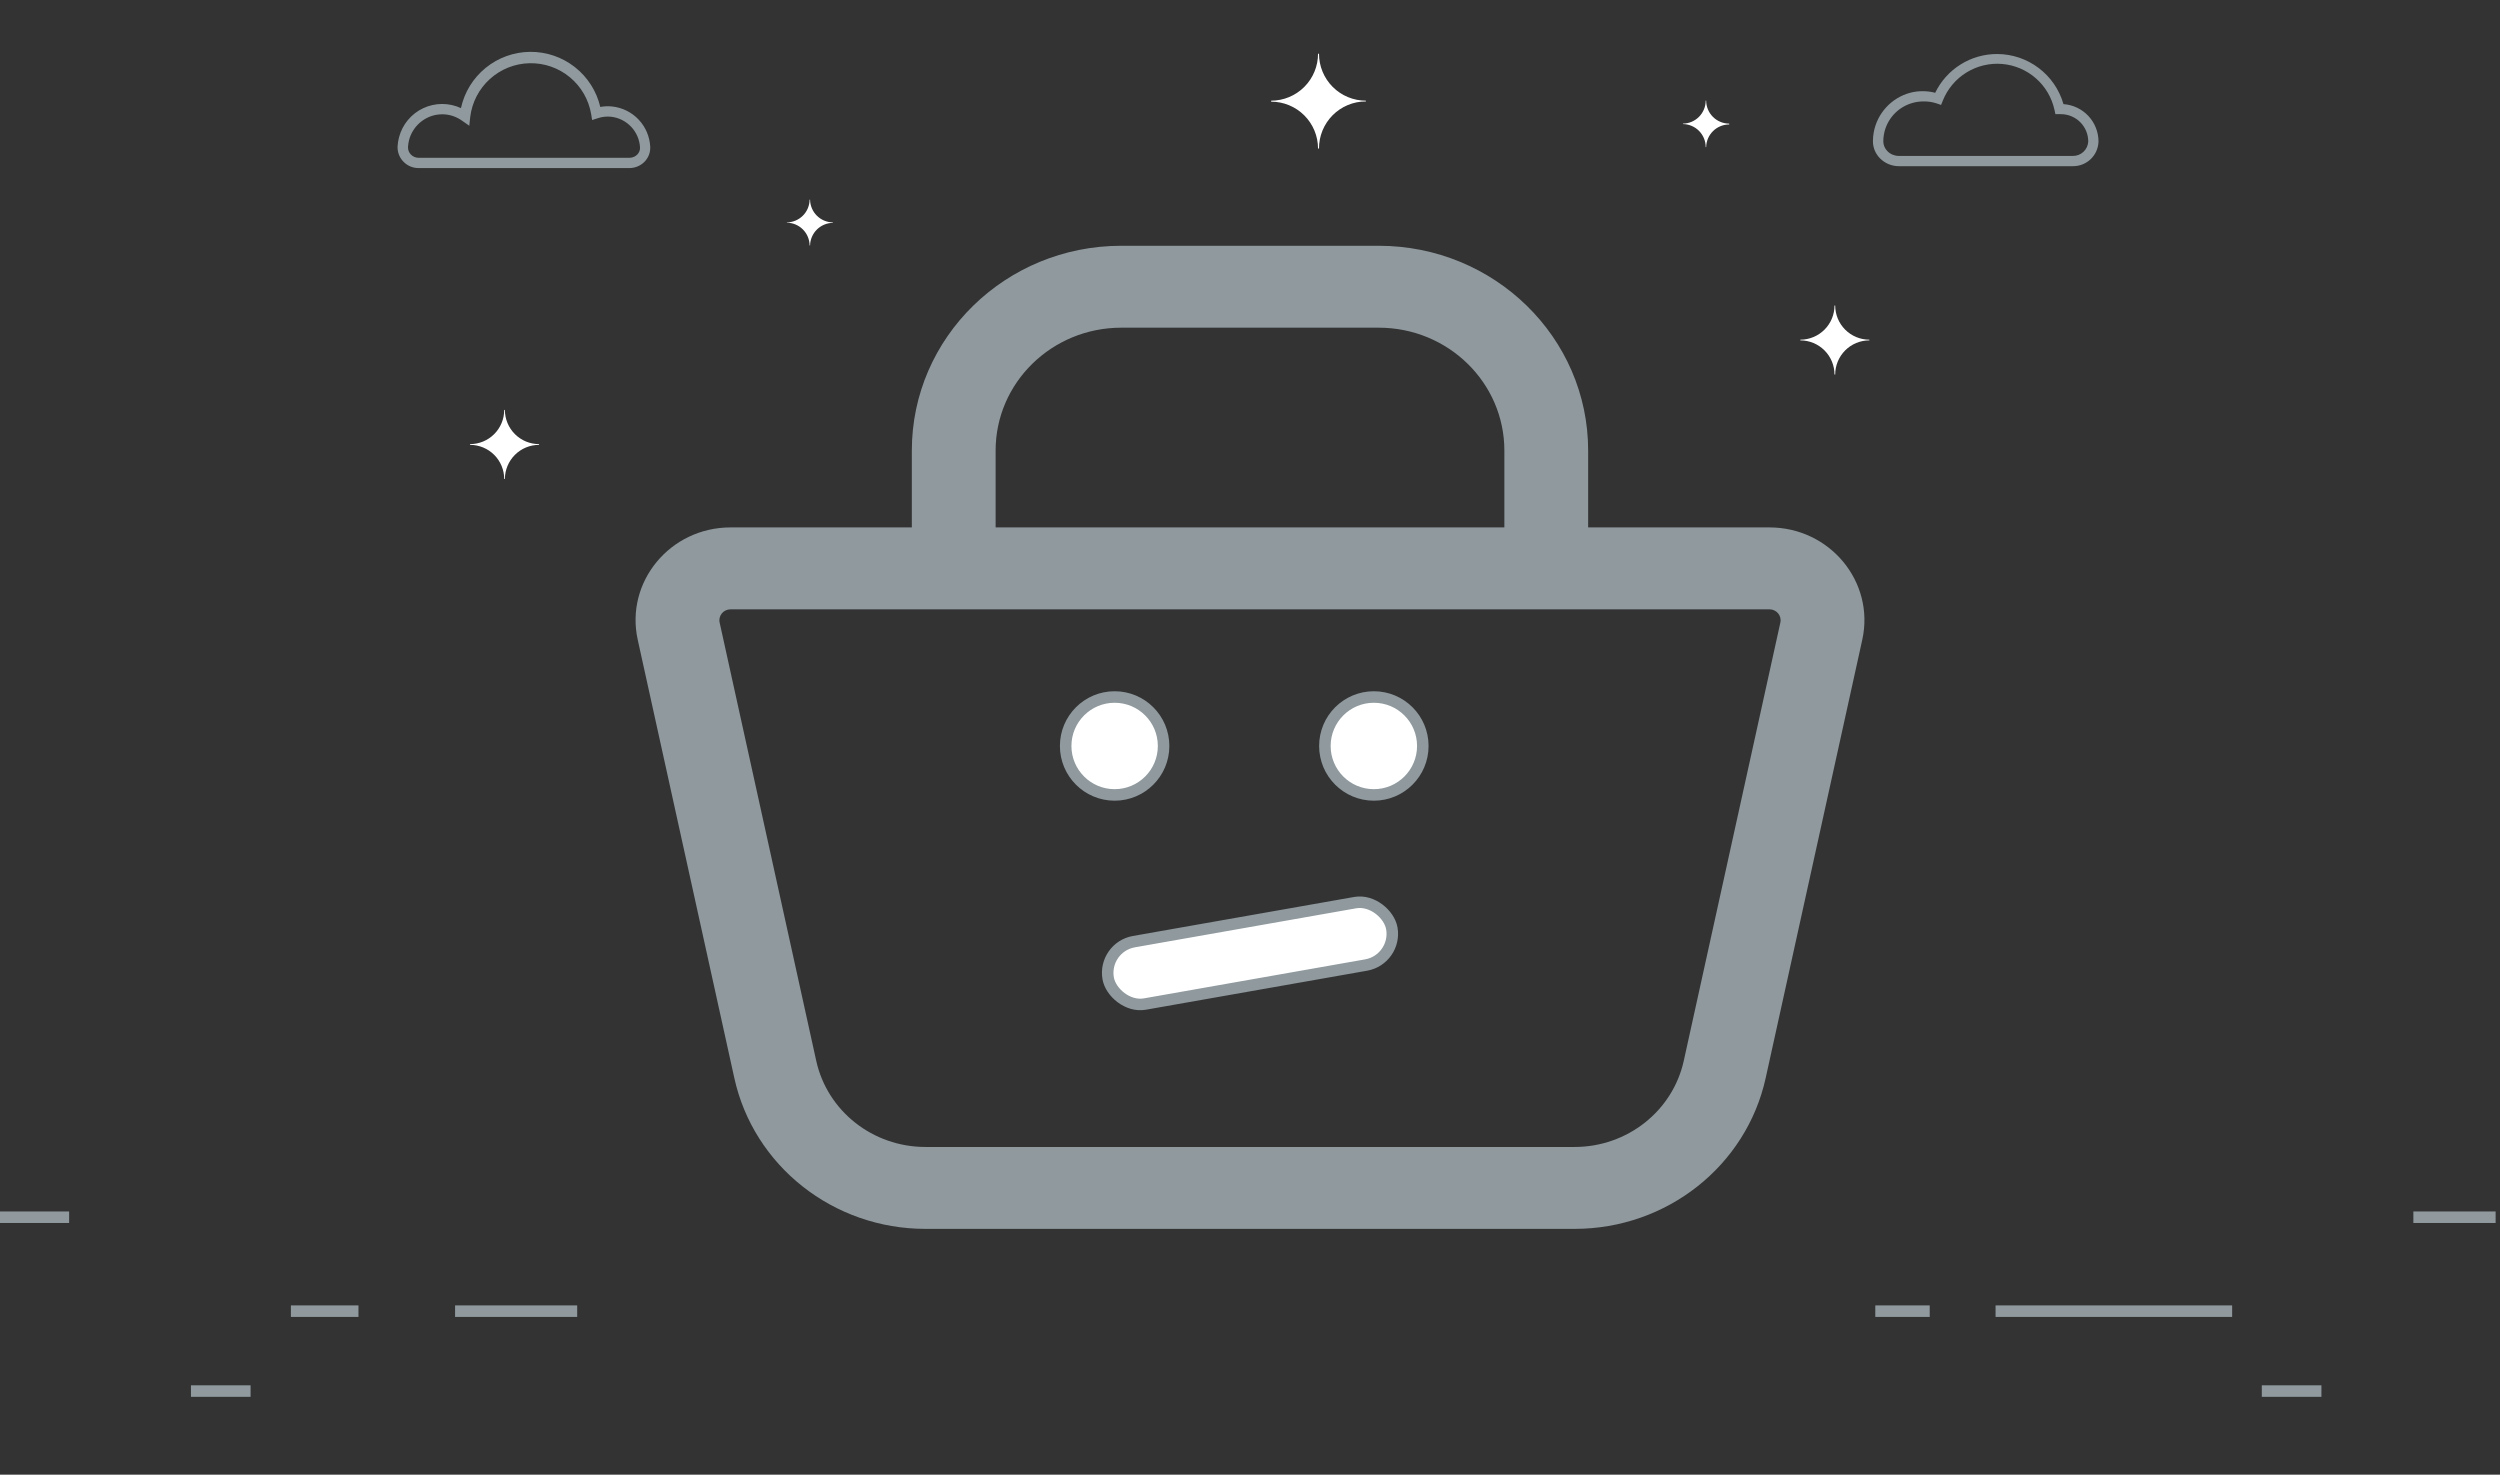 <svg width="434" height="256" viewBox="0 0 434 256" fill="none" xmlns="http://www.w3.org/2000/svg">
<rect x="0" y="0" width="434" height="256" fill="#333333" stroke="none"/>
<path d="M433.24 210.309H418.96V212.309H433.24V210.309Z" fill="#8F999E"/>
<path d="M12 210.309H0V212.309H12V210.309Z" fill="#8F999E"/>
<path d="M62.23 226.619H50.5V228.619H62.23V226.619Z" fill="#8F999E"/>
<path d="M100.2 226.619H79V228.619H100.2V226.619Z" fill="#8F999E"/>
<path d="M335 226.619H325.55V228.619H335V226.619Z" fill="#8F999E"/>
<path d="M387.5 226.619H346.43V228.619H387.5V226.619Z" fill="#8F999E"/>
<path d="M43.5 240.489H33.15V242.489H43.5V240.489Z" fill="#8F999E"/>
<path d="M403 240.489H392.65V242.489H403V240.489Z" fill="#8F999E"/>
<path fill-rule="evenodd" clip-rule="evenodd" d="M158.294 91.559V78.215C158.294 58.582 174.574 42.666 194.656 42.666H239.341C259.423 42.666 275.703 58.582 275.703 78.215V91.559H307.176C317.679 91.559 325.503 101.032 323.291 111.068L306.522 187.144C303.154 202.424 289.334 213.333 273.346 213.333H160.654C144.666 213.333 130.846 202.424 127.478 187.144L110.71 111.068C108.497 101.032 116.322 91.559 126.824 91.559H158.294ZM172.839 78.215C172.839 66.435 182.607 56.886 194.656 56.886H239.341C251.391 56.886 261.158 66.435 261.158 78.215V91.559H172.839V78.215ZM141.696 184.149C143.621 192.88 151.518 199.114 160.654 199.114H273.346C282.482 199.114 290.379 192.88 292.304 184.149L309.072 108.073C309.332 106.892 308.412 105.778 307.176 105.778H126.824C125.588 105.778 124.668 106.892 124.928 108.073L141.696 184.149Z" fill="#8F999E"/>
<circle cx="193.5" cy="129.5" r="8.5" fill="white" stroke="#8F999E" stroke-width="2"/>
<circle cx="238.5" cy="129.5" r="8.5" fill="white" stroke="#8F999E" stroke-width="2"/>
<rect x="191.425" y="164.425" width="50" height="11" rx="5.5" transform="rotate(-10 191.425 164.425)" fill="white" stroke="#8F999E" stroke-width="2"/>
<path d="M109.31 29.179H72.64C72.15 29.178 71.664 29.078 71.214 28.883C70.763 28.689 70.357 28.405 70.02 28.049C69.681 27.699 69.417 27.283 69.245 26.827C69.073 26.372 68.996 25.885 69.02 25.399C69.049 24.871 69.132 24.349 69.27 23.839C69.556 22.741 70.079 21.72 70.803 20.848C71.526 19.975 72.433 19.272 73.459 18.788C74.484 18.305 75.603 18.052 76.737 18.049C77.871 18.045 78.992 18.291 80.02 18.769C80.617 16.019 82.132 13.554 84.315 11.778C86.499 10.003 89.221 9.024 92.035 9C94.849 8.977 97.587 9.912 99.8 11.65C102.012 13.389 103.567 15.829 104.21 18.569C104.899 18.437 105.603 18.41 106.3 18.489C108.05 18.682 109.674 19.493 110.88 20.776C112.086 22.059 112.795 23.73 112.88 25.489C112.902 25.968 112.825 26.446 112.652 26.893C112.48 27.341 112.217 27.748 111.88 28.089C111.199 28.774 110.276 29.165 109.31 29.179ZM76.79 19.839C76.421 19.843 76.053 19.876 75.69 19.939C74.581 20.151 73.555 20.672 72.729 21.441C71.903 22.211 71.31 23.198 71.02 24.289C70.918 24.685 70.854 25.09 70.83 25.499C70.817 25.741 70.853 25.983 70.937 26.21C71.022 26.437 71.152 26.644 71.32 26.819C71.49 26.998 71.694 27.142 71.921 27.239C72.148 27.337 72.393 27.388 72.64 27.389H109.31C109.559 27.387 109.804 27.336 110.033 27.238C110.261 27.14 110.468 26.998 110.64 26.819C110.797 26.66 110.92 26.471 111.001 26.262C111.082 26.054 111.119 25.832 111.11 25.609C111.039 24.272 110.499 23.003 109.584 22.026C108.669 21.049 107.439 20.427 106.11 20.269C105.328 20.18 104.536 20.266 103.79 20.519L102.79 20.839L102.63 19.839C102.21 17.32 100.896 15.037 98.929 13.409C96.963 11.781 94.475 10.918 91.922 10.976C89.369 11.034 86.924 12.011 85.033 13.727C83.142 15.443 81.934 17.784 81.63 20.319L81.47 21.829L80.22 20.959C79.221 20.238 78.022 19.847 76.79 19.839Z" fill="#8F999E"/>
<path d="M359.83 28.849H329.61C328.402 28.844 327.245 28.362 326.39 27.509C325.993 27.116 325.678 26.649 325.463 26.134C325.248 25.619 325.139 25.067 325.14 24.509C325.14 23.975 325.191 23.443 325.29 22.919C325.595 21.306 326.348 19.813 327.462 18.609C328.576 17.404 330.007 16.538 331.59 16.108C333.019 15.733 334.521 15.733 335.95 16.108C336.927 14.086 338.455 12.382 340.359 11.191C342.263 10 344.464 9.372 346.71 9.378C349.312 9.384 351.842 10.236 353.919 11.806C355.995 13.375 357.504 15.576 358.22 18.078C359.868 18.19 361.413 18.923 362.542 20.13C363.67 21.336 364.299 22.926 364.3 24.578C364.266 25.735 363.778 26.831 362.941 27.631C362.105 28.43 360.987 28.867 359.83 28.849ZM333.88 17.608C333.265 17.607 332.652 17.692 332.06 17.858C330.802 18.199 329.666 18.887 328.782 19.844C327.897 20.801 327.301 21.988 327.06 23.268C326.98 23.687 326.94 24.112 326.94 24.538C326.942 24.859 327.008 25.176 327.133 25.471C327.258 25.767 327.441 26.034 327.67 26.259C328.188 26.774 328.889 27.065 329.62 27.069H359.84C360.52 27.08 361.179 26.829 361.678 26.366C362.177 25.904 362.479 25.267 362.52 24.588C362.523 23.965 362.402 23.346 362.166 22.769C361.93 22.192 361.582 21.667 361.143 21.224C360.704 20.781 360.182 20.429 359.606 20.188C359.031 19.947 358.414 19.821 357.79 19.819H357.57H356.82L356.66 19.088C356.2 16.962 355.071 15.04 353.438 13.603C351.806 12.166 349.755 11.29 347.588 11.105C345.421 10.919 343.251 11.433 341.398 12.571C339.544 13.709 338.105 15.412 337.29 17.428L336.97 18.218L336.16 17.939C335.424 17.701 334.653 17.589 333.88 17.608Z" fill="#8F999E"/>
<path d="M296.19 25.538H296.11C296.11 24.486 295.696 23.476 294.956 22.728C294.217 21.979 293.212 21.552 292.16 21.538V21.459C293.212 21.445 294.217 21.018 294.956 20.269C295.696 19.521 296.11 18.511 296.11 17.459H296.19C296.19 18.519 296.611 19.537 297.362 20.287C298.112 21.037 299.129 21.459 300.19 21.459V21.608C299.141 21.608 298.134 22.02 297.386 22.755C296.638 23.49 296.208 24.49 296.19 25.538Z" fill="white"/>
<path d="M140.63 42.609H140.55C140.537 41.565 140.117 40.568 139.379 39.83C138.641 39.092 137.644 38.672 136.6 38.659V38.609C137.644 38.596 138.641 38.175 139.379 37.437C140.117 36.699 140.537 35.702 140.55 34.659H140.63C140.643 35.702 141.063 36.699 141.801 37.437C142.539 38.175 143.536 38.596 144.58 38.609V38.689C143.542 38.702 142.549 39.118 141.812 39.849C141.074 40.581 140.651 41.57 140.63 42.609Z" fill="white"/>
<path d="M228.98 25.789H228.81C228.81 23.63 227.952 21.559 226.426 20.033C224.899 18.506 222.829 17.649 220.67 17.649V17.479C222.83 17.476 224.9 16.616 226.426 15.088C227.953 13.56 228.81 11.488 228.81 9.329H228.98C228.979 10.398 229.188 11.458 229.597 12.447C230.005 13.435 230.605 14.334 231.361 15.091C232.117 15.848 233.014 16.448 234.003 16.858C234.991 17.268 236.05 17.479 237.12 17.479V17.609C236.047 17.607 234.985 17.818 233.994 18.229C233.003 18.64 232.104 19.244 231.347 20.004C230.59 20.764 229.992 21.667 229.585 22.66C229.179 23.652 228.973 24.716 228.98 25.789Z" fill="white"/>
<path d="M318.59 65.019H318.47C318.467 63.447 317.842 61.94 316.73 60.828C315.619 59.717 314.112 59.091 312.54 59.089V58.969C314.112 58.966 315.619 58.34 316.73 57.229C317.842 56.117 318.467 54.611 318.47 53.039H318.59C318.59 54.611 319.215 56.12 320.327 57.232C321.439 58.344 322.947 58.969 324.52 58.969V59.089C322.947 59.089 321.439 59.713 320.327 60.825C319.215 61.938 318.59 63.446 318.59 65.019Z" fill="white"/>
<path d="M87.65 83.159H87.53C87.53 82.38 87.377 81.609 87.079 80.889C86.781 80.17 86.344 79.516 85.793 78.965C85.243 78.415 84.589 77.978 83.869 77.68C83.15 77.382 82.379 77.228 81.6 77.228V77.099C82.379 77.099 83.15 76.945 83.869 76.647C84.589 76.349 85.243 75.912 85.793 75.362C86.344 74.811 86.781 74.157 87.079 73.438C87.377 72.718 87.53 71.947 87.53 71.168H87.65C87.65 72.741 88.275 74.249 89.387 75.362C90.499 76.474 92.007 77.099 93.58 77.099V77.228C92.007 77.228 90.499 77.853 89.387 78.965C88.275 80.077 87.65 81.586 87.65 83.159Z" fill="white"/>
</svg>
